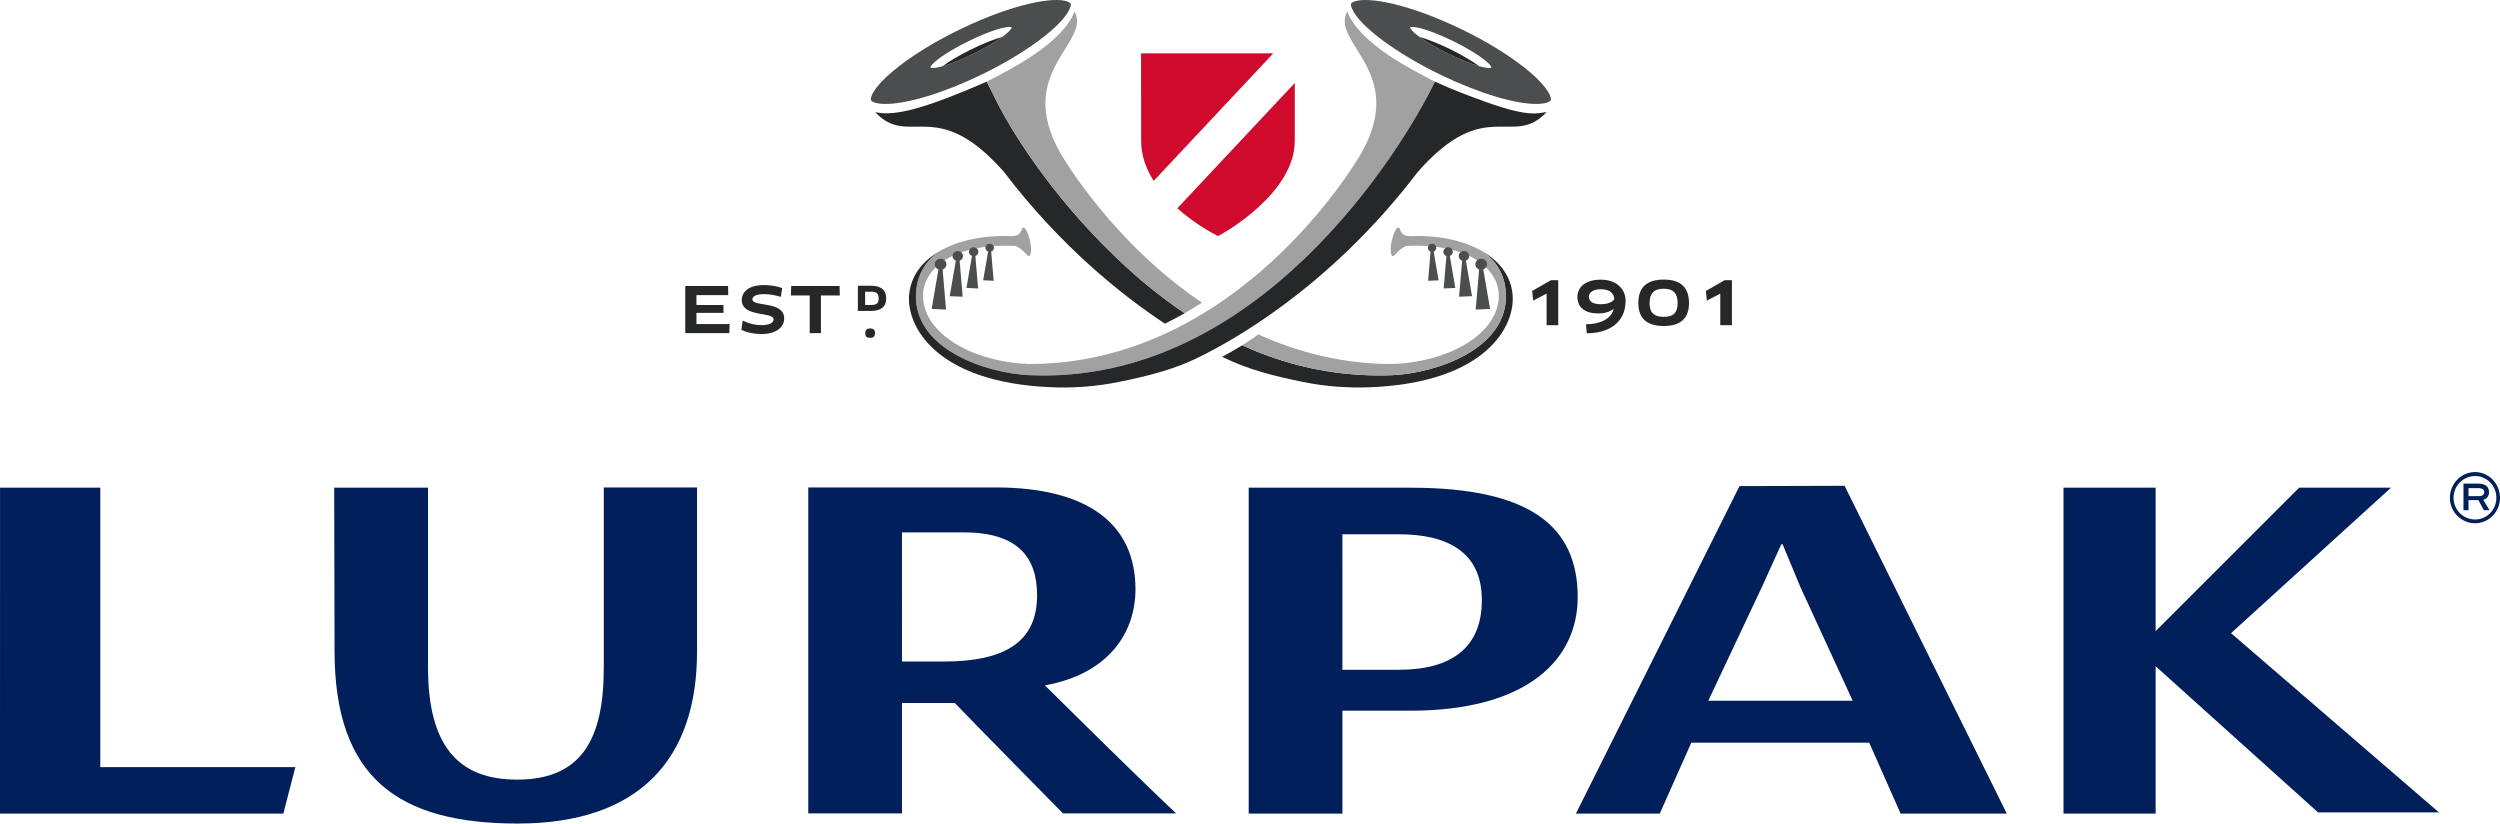 <svg xmlns="http://www.w3.org/2000/svg" width="425.197" height="140.068" viewBox="0 0 425.197 140.068"><path fill="#CF0A2C" d="M216.558 9.067h-22.486l.015 14.897c0 2.525.862 4.805 2.13 6.805l20.34-21.703zM200.238 35.425c3.045 2.717 6.14 4.31 6.39 4.436l.548.283.535-.302c.516-.28 12.502-7 12.502-15.876v-9.85l-19.974 21.31z"/><path fill="#4B4D4E" d="M229.788.65c-.036.086-.045.37.177.863 1.294 2.948 7.52 7.58 15.15 11.255 6.474 3.125 12.76 5 16.414 4.907.702-.02 1.274-.107 1.69-.27.335-.13.497-.29.543-.38.034-.09.025-.266-.03-.474-.625-2.365-6.2-7.264-15.312-11.645C239.615.668 232.658-.63 230.33.27c-.34.126-.503.277-.542.38m10.05 4.017c.01-.02.07-.06.19-.076.853-.13 3.594.673 7.173 2.43 3.703 1.82 6.065 3.583 6.413 4.316.032.06.046.113.032.136-.018.03-.062.066-.19.083-.155.02-.365.012-.638-.022-.167-.023-.367-.057-.564-.104-.194-.04-.387-.09-.597-.145-.023-.01-.044-.01-.06-.02-1.417-.4-3.333-1.16-5.32-2.142-1.966-.96-3.727-2.01-4.918-2.882-.194-.14-.366-.283-.52-.414-.06-.044-.11-.088-.158-.138-.124-.098-.233-.195-.33-.29-.035-.036-.07-.078-.113-.116-.118-.12-.224-.243-.292-.348-.106-.163-.122-.242-.106-.267"/><path fill="#262729" d="M246.736 8.412c2.095 1.035 3.745 2.038 4.86 2.854-1.417-.4-3.333-1.16-5.32-2.142-1.938-.95-3.673-1.98-4.864-2.85 1.317.372 3.162 1.077 5.324 2.138"/><path fill="#A1A1A2" d="M243.253 13.488c-2.74-1.485-11.99-5.966-14.114-11.522-2.922 5.31 10.246 10.196 2.425 24.02-1 1.784-21.23 35.93-56.563 35.93-10.57-.47-18.278-5.76-18.01-11.918.18-4.174 4.88-8.648 15.555-8.17.87.07 2.088 1.484 2.088 1.484v-.006c.114.14.214.235.323.255.39.062.52-.966.286-2.296-.034-.166-.066-.33-.106-.492-.26-1.126-.704-2.016-1.046-2.07-.106-.018-.188.045-.256.167-.19.408-.334 1.32-1.724 1.286v.013c-4.777-.215-9.248.716-12.48 2.652-2.096 1.503-3.713 3.752-3.85 7.13-.413 9.39 11.856 13.527 19.308 13.86 38.934 1.73 63.478-38.565 68.97-49.924l-.807-.4z"/><path fill="#262729" d="M251.06 16.73c-.045-.01-.093-.024-.13-.037-1.155-.45-3.628-1.314-6.872-2.805-5.492 11.358-30.036 51.652-68.97 49.924-7.45-.333-19.72-4.47-19.307-13.86.107-2.565 1.066-4.477 2.436-5.906.41-.443.886-.846 1.414-1.224-2.82 1.683-4.707 4.127-5.006 7.26-.5 5.31 4.456 14.903 23.946 15.77 3.94.175 7.883-.107 11.744-.898 5.054-1.032 9.56-2.117 14.277-4.538 3.93-2.018 21.07-10.843 36.548-31.18 11.542-13.12 16.126-3.967 21.902-10.17-1.51.126-2.864 1.14-11.98-2.336"/><path fill="#262729" d="M148.85 19.066c5.77 6.204 10.353-2.95 21.9 10.172 9.69 12.73 20.034 20.95 27.37 25.81 1.09-.525 2.22-1.124 3.374-1.778-4.137-2.767-7.93-5.895-11.366-9.183-.05-.04-.104-.09-.146-.137-.274-.253-.53-.517-.794-.774-10.462-10.115-17.56-21.3-20.286-27.18-.41-.777-.775-1.5-1.082-2.108-10.387 4.527-15.68 5.974-18.97 5.178"/><path fill="#A1A1A2" d="M167.82 13.888c.307.607.67 1.33 1.082 2.108 2.726 5.88 9.824 17.065 20.286 27.18.263.257.52.52.794.773.042.046.096.096.146.137 3.435 3.288 7.23 6.416 11.366 9.182.218-.125.47-.268.747-.436.006-.003-.003-.015.002-.02.732-.428 1.45-.855 2.186-1.332-15.075-10.197-23.47-24.362-24.11-25.495-7.807-13.825 5.35-18.712 2.432-24.02-1.904 4.964-9.476 9.06-13.026 10.937l-1.904.984z"/><path fill="#262729" d="M257.256 50.083c-.29-3.134-2.177-5.578-4.998-7.26 2.094 1.502 3.72 3.75 3.858 7.13.406 9.39-11.87 13.526-19.324 13.86-1.057.047-2.098.05-3.143.034-.477-.007-.94-.026-1.406-.044-.48-.022-.96-.05-1.435-.08-7.044-.466-13.57-2.28-19.533-4.993-1.157.714-2.296 1.362-3.417 1.954 4.514 2.226 8.86 3.277 13.713 4.27 3.858.79 7.797 1.073 11.748.897 19.48-.865 24.448-10.46 23.936-15.767"/><path fill="#A1A1A2" d="M252.258 42.82c-3.236-1.935-7.702-2.866-12.483-2.652v-.013c-1.39.034-1.533-.878-1.724-1.287-.062-.122-.145-.185-.245-.168-.356.055-.792.945-1.052 2.07-.045.163-.072.327-.115.493-.226 1.33-.096 2.36.29 2.297.105-.02.217-.115.32-.255v.006s1.218-1.414 2.095-1.482c10.67-.48 15.38 3.995 15.56 8.17.266 6.158-7.445 11.448-18.014 11.917-8.522 0-16.16-1.993-22.86-5.033-.88.636-1.77 1.23-2.678 1.793-.027.017-.063.036-.075.055 5.965 2.713 12.49 4.526 19.533 4.99.475.033.955.06 1.436.083.465.018.93.035 1.404.044 1.045.013 2.086.013 3.143-.035 7.454-.334 19.73-4.47 19.324-13.86-.14-3.38-1.765-5.628-3.86-7.13"/><path fill="#262729" d="M282.97 47.55c-3.047 0-4.326 1.473-4.326 3.986 0 2.454 1.28 3.91 4.327 3.91 3.013 0 4.294-1.456 4.294-3.91 0-2.513-1.28-3.986-4.293-3.986m0 6.342c-1.646 0-2.413-.697-2.413-2.356 0-1.658.767-2.43 2.414-2.43 1.614 0 2.36.792 2.36 2.43.002 1.66-.746 2.356-2.36 2.356M293.32 47.66l-3.185 1.827.164 1.647 2.285-1.197v5.378h1.98V47.66M127.967 50.92c0-.41.424-.892 1.967-.892.917 0 1.854.165 2.867.46l.236-1.492c-.877-.325-2.056-.51-3.12-.51-2.718 0-3.76 1.262-3.76 2.545 0 2.988 5.408 1.937 5.408 3.284 0 .558-.65.984-2.01.984-1.182 0-2.222-.28-3.232-.78l-.235 1.583c.977.45 2.1.713 3.41.713 2.428 0 3.875-1.098 3.875-2.65 0-3.057-5.405-1.912-5.405-3.243M134.567 48.638l-.058 1.613h3.205v6.406h1.907V50.25h3.213l-.04-1.612M148.18 48.602h-2.275v4.28h2.276c1.622 0 2.547-.708 2.547-2.136 0-1.288-.745-2.144-2.546-2.144m-.057 3.272h-.988v-2.26h.988c.975 0 1.316.323 1.316 1.132-.002.845-.363 1.128-1.317 1.128M147.995 55.862c-.593 0-.83.276-.83.797 0 .602.237.8.83.8.6 0 .825-.272.825-.8 0-.522-.226-.798-.825-.798M118.45 53.212h4.602v-1.334h-4.602v-1.685h5.41l-.03-1.555h-7.28v8.018h7.497l.046-1.538h-5.643M272.263 47.563c-2.74 0-3.977 1.386-3.977 2.91 0 1.872 1.333 2.83 3.522 2.83 1.18 0 1.978-.276 2.614-.76l.026.03c-.447 1.717-2.36 2.56-4.71 2.584l.144 1.527c3.73.008 6.595-1.814 6.595-5.51 0-1.985-1.512-3.61-4.214-3.61m.044 4.176c-1.47 0-2.076-.493-2.076-1.277 0-.646.658-1.274 2-1.274 1.57 0 2.29.688 2.317 1.71-.38.536-1.193.84-2.24.84M260.586 49.487l.168 1.646 2.29-1.196v5.377h1.98V47.66h-1.246"/><path fill="#4B4D4E" d="M244.28 42.11c.02.383-.29.705-.687.72-.398.017-.732-.274-.748-.656-.016-.377.292-.7.688-.717.4-.015.733.274.746.654"/><path fill="#4B4D4E" d="M242.89 47.754l1.79-.078-.96-5.537-.354.015M247.086 42.786c.02.422-.326.782-.763.8-.45.02-.822-.306-.838-.726-.02-.422.327-.78.766-.803.447-.02.82.305.836.73"/><path fill="#4B4D4E" d="M245.54 49.06l1.978-.09-1.058-6.155-.397.02M249.882 43.502c.024.47-.36.862-.853.885-.493.022-.913-.334-.93-.805-.016-.474.362-.87.856-.888.497-.02.907.34.926.808"/><path fill="#4B4D4E" d="M248.153 50.465l2.21-.093-1.183-6.844-.43.02M252.91 44.9c.015.53-.407.967-.95.99-.556.023-1.012-.376-1.034-.898-.02-.522.398-.96.952-.99.54-.023 1.002.38 1.03.9"/><path fill="#4B4D4E" d="M250.984 52.65l2.45-.11-1.313-7.602-.48.022M181.56.27c-2.323-.9-9.29.398-18.095 4.635-9.108 4.38-14.69 9.28-15.31 11.646-.056.21-.068.386-.032.476.048.09.21.248.547.378.42.163.984.25 1.695.27 3.65.095 9.936-1.78 16.41-4.906 7.633-3.675 13.852-8.307 15.15-11.255.218-.493.218-.777.178-.864-.044-.103-.206-.254-.542-.38m-9.614 4.664c-.076.105-.176.227-.294.348-.04.038-.08.08-.12.117-.097.093-.196.19-.316.288-.05.05-.11.094-.165.138-.153.13-.326.275-.52.415-1.196.872-2.96 1.923-4.91 2.883-1.994.982-3.91 1.743-5.326 2.143-.022.01-.038.01-.058.02-.213.054-.41.105-.592.143-.204.046-.4.08-.57.103-.275.034-.482.04-.638.022-.126-.017-.18-.052-.196-.083-.004-.023.008-.077.032-.136.345-.733 2.707-2.496 6.416-4.316 3.58-1.757 6.32-2.56 7.173-2.43.127.018.18.056.19.077.013.025 0 .104-.104.267"/><path fill="#262729" d="M165.153 8.412c-2.1 1.035-3.746 2.038-4.86 2.854 1.418-.4 3.333-1.16 5.326-2.142 1.926-.95 3.663-1.98 4.862-2.85-1.325.372-3.173 1.077-5.33 2.138"/><path fill="#4B4D4E" d="M167.6 42.11c-.018.383.295.705.696.72.404.017.73-.274.75-.656.013-.377-.296-.7-.687-.717-.405-.015-.74.274-.76.654"/><path fill="#4B4D4E" d="M169 47.754l-1.79-.078.963-5.537.353.015M164.8 42.786c-.018.422.323.782.762.8.452.02.827-.306.838-.726.024-.422-.318-.78-.766-.803-.44-.02-.814.305-.834.73"/><path fill="#4B4D4E" d="M166.358 49.06l-1.984-.09 1.064-6.155.386.02M162.002 43.502c-.023.47.368.862.856.885.495.022.904-.334.926-.805.02-.474-.36-.87-.856-.888-.488-.02-.903.34-.926.808"/><path fill="#4B4D4E" d="M163.737 50.465l-2.213-.093 1.182-6.844.435.02M158.985 44.9c-.02.53.4.967.95.99.548.023 1-.376 1.03-.898.02-.522-.406-.96-.945-.99-.546-.023-1.01.38-1.035.9"/><path fill="#4B4D4E" d="M160.9 52.65l-2.444-.11 1.31-7.602.48.022"/><path fill="#001F5B" d="M422.34 84.998c.653-.146.985-.663.985-1.313 0-.775-.466-1.43-1.805-1.43h-2.536v4.52h.858v-1.71h1.678l.935 1.71h.958l-1.072-1.777zm-.668-.616h-1.83V83.02h1.698c.698 0 .973.295.973.68 0 .4-.303.682-.84.682"/><path fill="#001F5B" d="M420.962 80.288c-2.35 0-4.287 1.94-4.287 4.396 0 2.374 1.938 4.313 4.287 4.313 2.32 0 4.234-1.94 4.234-4.313 0-2.455-1.914-4.396-4.234-4.396m.02 8.066c-2.046 0-3.687-1.65-3.687-3.69 0-2.054 1.64-3.7 3.687-3.7 1.985 0 3.597 1.646 3.597 3.7 0 2.038-1.613 3.69-3.598 3.69M17.057 82.946H.007C.006 101.016 0 138.38 0 138.38h48.19l2.04-7.906H17.058V82.946zM102.688 113.563c0 12.1-3.718 19.004-14.68 19.035-10.234.028-15.173-5.947-15.21-18.945V82.946H56.84l.06 27.908c.06 21.394 10.78 29.214 31.133 29.214 20.777 0 30.573-11.022 30.518-29.406V82.905h-15.86v30.658zM193.12 100.158c-.034-10.654-7.568-17.253-23.832-17.253H137.47v55.433h15.937V119.57h8.99c2.337 2.468 18.387 18.768 18.387 18.768h19.245c-7.33-6.895-22.312-21.77-22.312-21.77 11.017-1.985 15.428-9.15 15.402-16.41m-32.646 12.354h-7.067V90.55h10.558c9.118 0 12.422 4.217 12.422 10.686 0 8.112-5.694 11.276-15.913 11.276M239.91 82.946h-27.533v55.435h15.938v-17.507h11.717c19.878-.05 28.333-8.802 28.3-19.367-.036-11.87-7.895-18.56-28.42-18.56m-2.012 30.968h-9.585V90.87h9.522c8.45-.028 14.195 3.103 14.195 11.182 0 8.14-5.192 11.862-14.132 11.862M295.85 82.676l-27.822 55.704h14.26l5.367-12.068h30.256l5.345 12.068h18.06l-27.59-55.756-17.876.052zm-5.306 36.507l9.13-19.374 3.287-7.235.222-.006 3.047 7.32 8.877 19.293h-24.563zM414.813 138.17l-35.36-30.48 27.21-24.744h-15.625l-24.41 24.396V82.946h-15.67v55.435h15.67v-25.07l27.62 24.86"/></svg>